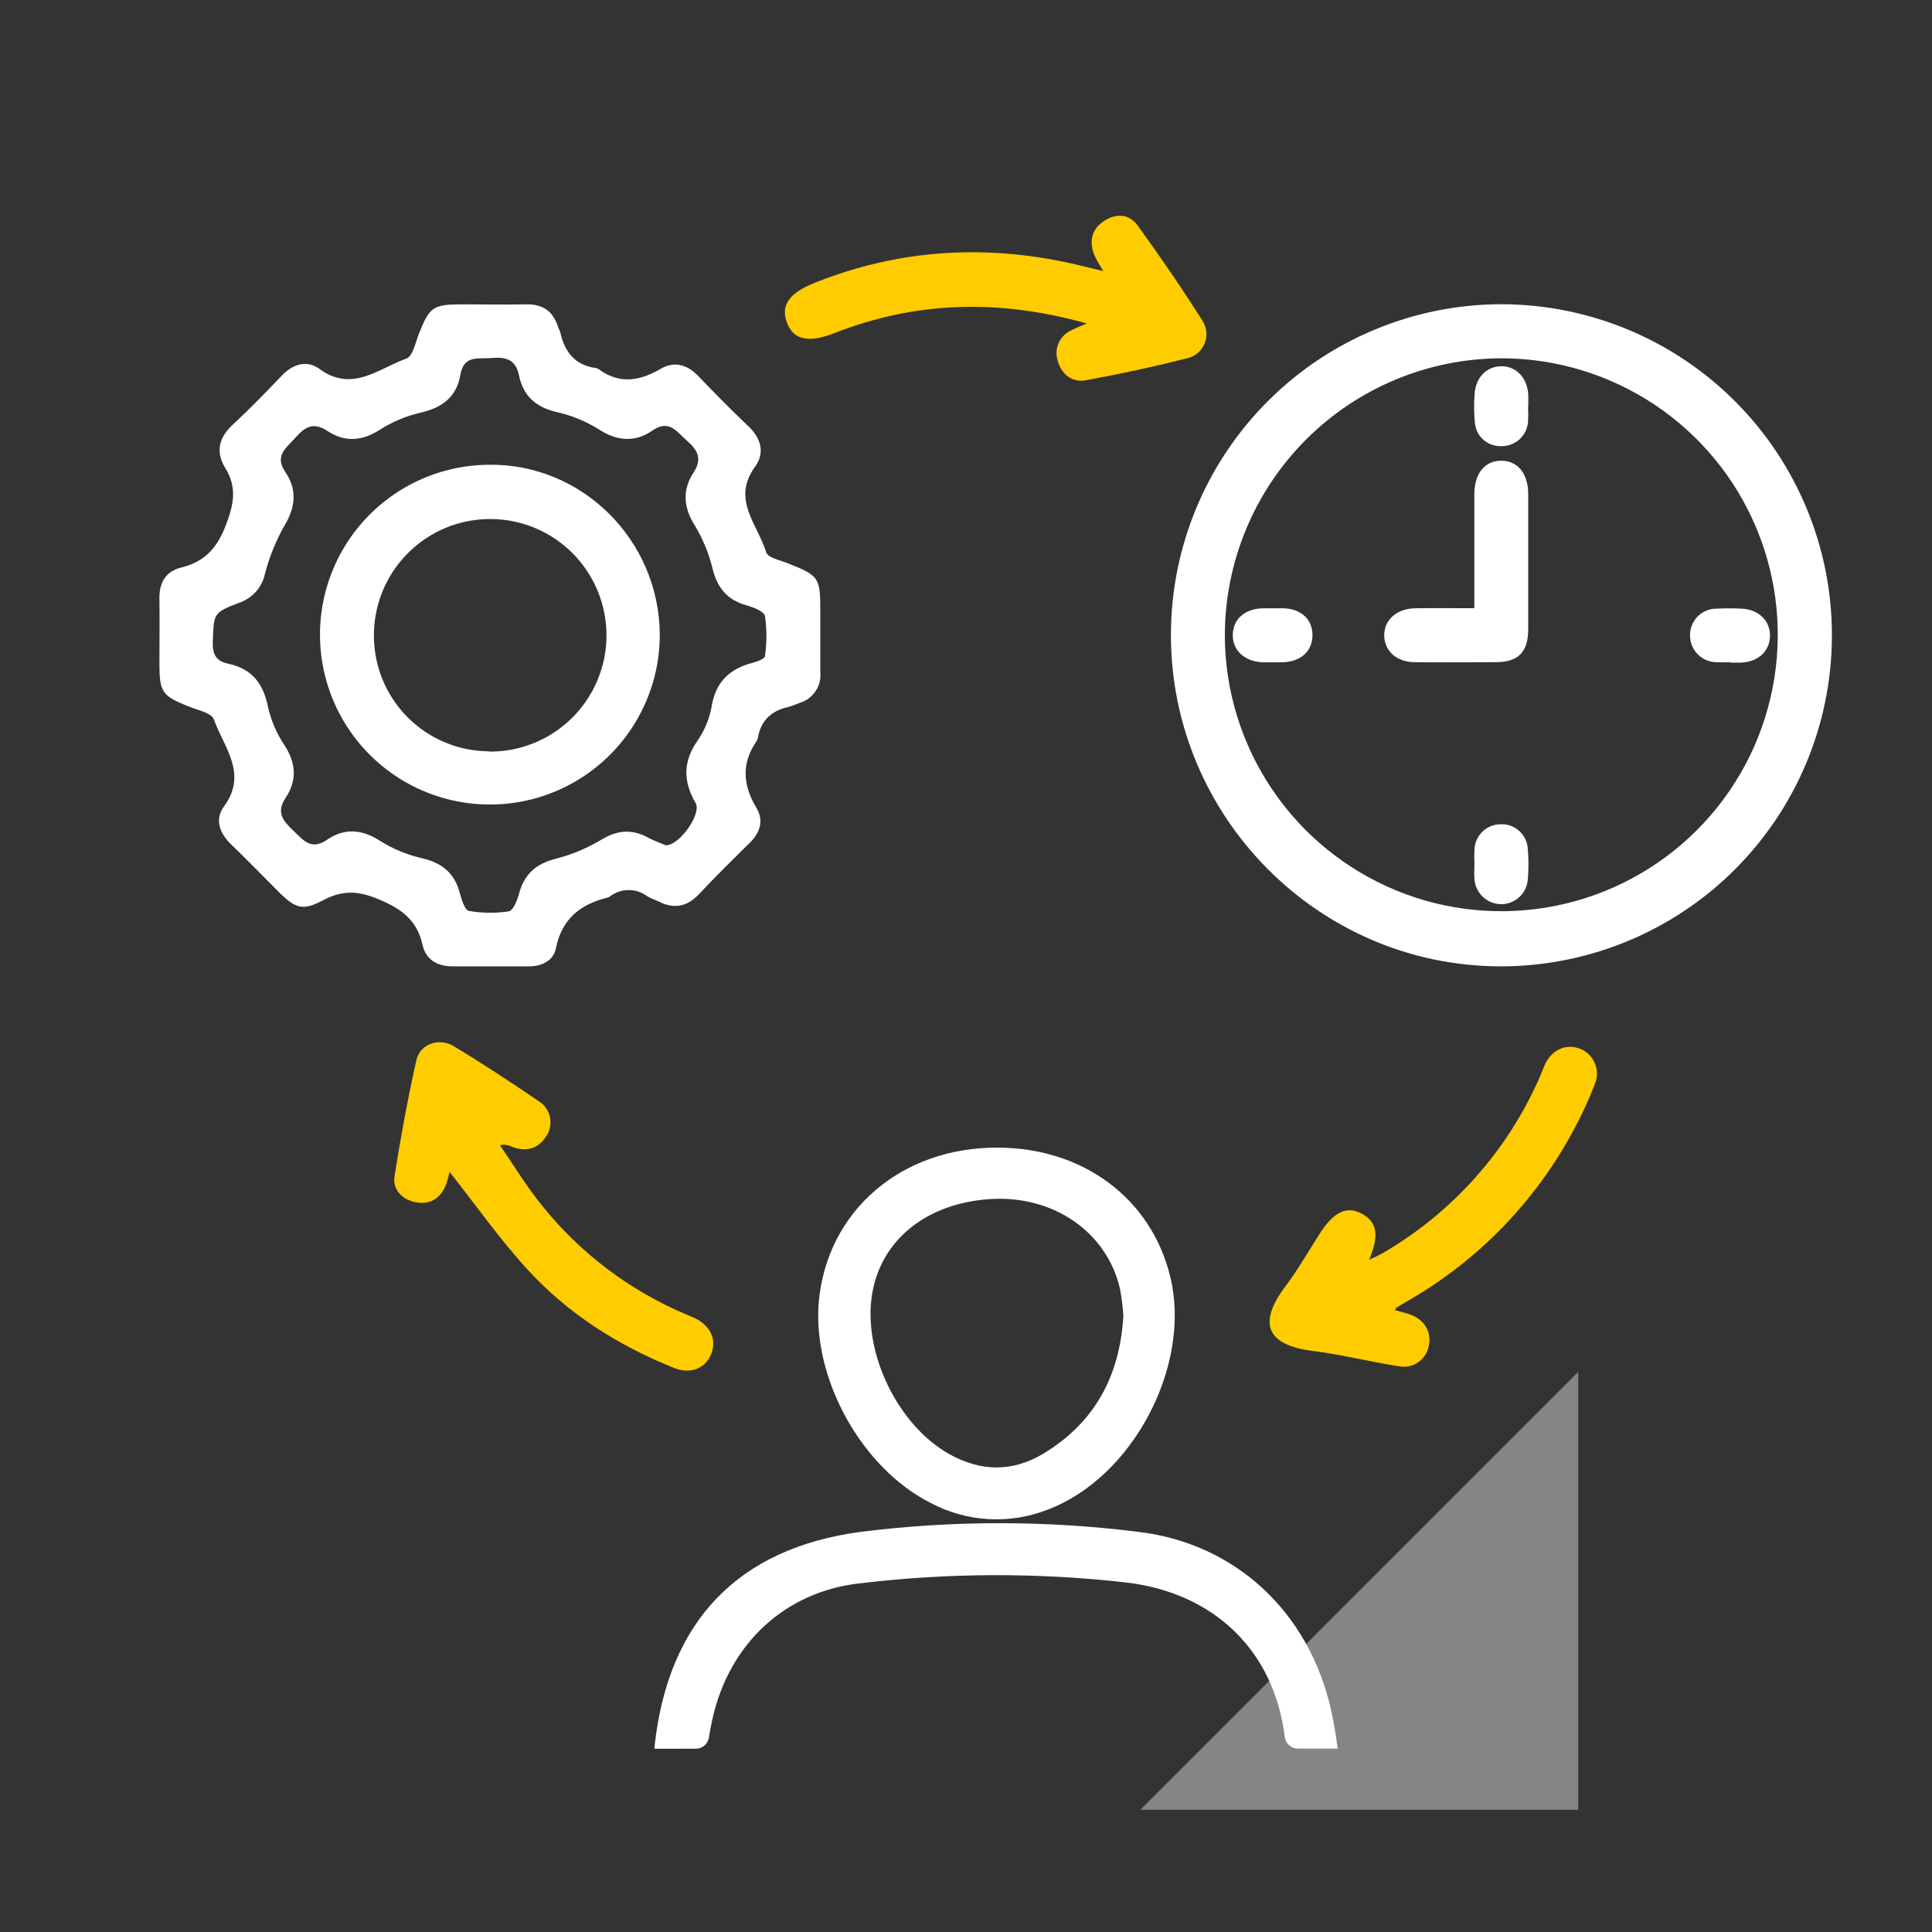 <?xml version="1.0" encoding="UTF-8"?>
<svg xmlns="http://www.w3.org/2000/svg" width="80" height="80" viewBox="0 0 80 80" fill="none">
  <rect x="0" y="0" width="80" height="80" fill="#333333" stroke="none"/>
  <g clip-path="url(#clip0_499_2310)">
    <path opacity="0.4" d="M65.351 74.94H47.22L65.351 56.809V74.94Z" fill="white"></path>
    <path d="M33.967 26.292C33.967 26.804 33.967 27.317 33.967 27.829C33.996 28.11 33.925 28.392 33.766 28.627C33.608 28.861 33.372 29.031 33.1 29.109C32.951 29.174 32.798 29.229 32.643 29.275C31.936 29.429 31.502 29.838 31.378 30.566C31.37 30.611 31.352 30.654 31.325 30.692C30.692 31.615 30.76 32.516 31.325 33.458C31.637 33.977 31.473 34.483 31.038 34.908C30.323 35.611 29.611 36.313 28.93 37.038C28.445 37.546 27.914 37.647 27.294 37.339C27.127 37.257 26.946 37.2 26.788 37.103C26.564 36.939 26.292 36.852 26.014 36.856C25.735 36.86 25.466 36.955 25.247 37.126C25.229 37.141 25.208 37.153 25.186 37.16C24.047 37.432 23.267 38.037 23.018 39.268C22.913 39.791 22.428 40.017 21.884 40.015C20.83 40.015 19.791 40.015 18.745 40.015C18.112 40.015 17.634 39.745 17.495 39.123C17.265 38.081 16.599 37.615 15.648 37.225C14.805 36.873 14.162 36.865 13.384 37.274C12.54 37.725 12.239 37.628 11.539 36.93C10.881 36.273 10.234 35.602 9.563 34.957C9.081 34.493 8.885 33.92 9.275 33.393C10.276 32.035 9.264 30.936 8.853 29.785C8.76 29.524 8.201 29.406 7.841 29.265C6.711 28.818 6.603 28.672 6.601 27.473C6.601 26.587 6.616 25.702 6.601 24.816C6.584 24.131 6.854 23.661 7.508 23.499C8.49 23.254 9.005 22.681 9.369 21.702C9.688 20.859 9.814 20.165 9.329 19.383C8.92 18.717 9.057 18.118 9.644 17.579C10.344 16.931 11.01 16.244 11.668 15.555C12.136 15.063 12.709 14.897 13.234 15.281C14.587 16.267 15.682 15.255 16.828 14.848C17.09 14.756 17.2 14.191 17.343 13.83C17.788 12.706 17.925 12.603 19.139 12.603C20.023 12.603 20.906 12.618 21.789 12.603C22.464 12.588 22.896 12.879 23.101 13.518C23.128 13.607 23.185 13.687 23.204 13.777C23.381 14.57 23.803 15.112 24.65 15.236C24.697 15.24 24.742 15.255 24.781 15.281C25.637 15.913 26.468 15.789 27.34 15.281C27.912 14.943 28.445 15.085 28.911 15.569C29.588 16.276 30.275 16.971 30.983 17.644C31.521 18.152 31.679 18.763 31.262 19.331C30.275 20.686 31.382 21.73 31.728 22.872C31.795 23.096 32.307 23.199 32.628 23.326C33.924 23.846 33.967 23.903 33.967 25.328V26.292ZM27.566 35.001C28.127 35.022 29.065 33.703 28.803 33.249C28.279 32.347 28.281 31.525 28.894 30.654C29.185 30.23 29.381 29.748 29.47 29.241C29.638 28.23 30.218 27.694 31.156 27.447C31.348 27.397 31.662 27.283 31.675 27.171C31.756 26.62 31.756 26.059 31.675 25.508C31.637 25.312 31.184 25.141 30.891 25.059C30.115 24.837 29.71 24.35 29.512 23.57C29.36 22.936 29.113 22.329 28.778 21.77C28.297 21.007 28.243 20.294 28.723 19.558C29.082 19.008 28.898 18.645 28.453 18.255C28.009 17.865 27.705 17.347 27.005 17.834C26.305 18.321 25.561 18.272 24.802 17.783C24.27 17.449 23.686 17.207 23.073 17.068C22.196 16.87 21.663 16.398 21.488 15.534C21.357 14.901 20.963 14.773 20.379 14.823C19.795 14.874 19.204 14.682 19.061 15.531C18.905 16.444 18.298 16.887 17.41 17.09C16.821 17.224 16.259 17.459 15.749 17.783C14.992 18.276 14.273 18.321 13.542 17.836C12.996 17.475 12.633 17.665 12.245 18.11C11.857 18.555 11.343 18.856 11.823 19.56C12.304 20.265 12.245 21.002 11.775 21.772C11.421 22.399 11.15 23.069 10.97 23.766C10.911 24.038 10.783 24.29 10.598 24.499C10.413 24.707 10.178 24.864 9.916 24.955C8.815 25.377 8.861 25.394 8.811 26.547C8.792 27.074 8.925 27.374 9.458 27.485C10.407 27.683 10.896 28.286 11.09 29.241C11.214 29.811 11.444 30.352 11.767 30.837C12.264 31.592 12.31 32.313 11.821 33.047C11.419 33.652 11.733 34 12.148 34.396C12.563 34.792 12.882 35.227 13.544 34.772C14.265 34.276 14.99 34.335 15.749 34.824C16.281 35.158 16.865 35.399 17.478 35.537C18.321 35.735 18.838 36.169 19.049 37.013C19.114 37.272 19.259 37.689 19.409 37.717C19.957 37.815 20.518 37.821 21.068 37.736C21.247 37.706 21.418 37.282 21.49 37.013C21.701 36.211 22.181 35.771 22.997 35.564C23.672 35.391 24.319 35.12 24.916 34.761C25.597 34.352 26.208 34.327 26.879 34.708C27.117 34.828 27.361 34.911 27.566 35.001Z" fill="white"></path>
    <path d="M62.187 12.597C65.823 12.607 69.305 14.062 71.869 16.64C74.432 19.219 75.867 22.71 75.856 26.346C75.845 29.982 74.391 33.464 71.812 36.028C69.234 38.591 65.743 40.025 62.107 40.015C54.587 39.991 48.471 33.814 48.485 26.26C48.496 22.633 49.944 19.158 52.513 16.597C55.081 14.036 58.56 12.597 62.187 12.597ZM50.718 26.3C50.721 28.564 51.396 30.776 52.656 32.656C53.916 34.536 55.705 36.001 57.797 36.865C59.889 37.729 62.19 37.953 64.41 37.509C66.629 37.066 68.667 35.974 70.267 34.372C71.866 32.771 72.955 30.731 73.395 28.511C73.835 26.291 73.608 23.99 72.741 21.899C71.874 19.808 70.406 18.021 68.524 16.764C66.642 15.507 64.429 14.836 62.166 14.836C59.13 14.846 56.221 16.057 54.076 18.206C51.931 20.354 50.724 23.264 50.718 26.3Z" fill="white"></path>
    <path d="M57.76 54.252C57.971 54.309 58.152 54.353 58.329 54.408C58.943 54.604 59.276 55.103 59.173 55.673C59.154 55.819 59.105 55.959 59.029 56.085C58.953 56.211 58.852 56.32 58.731 56.404C58.611 56.489 58.474 56.547 58.33 56.575C58.185 56.604 58.036 56.601 57.893 56.569C56.702 56.381 55.525 56.086 54.332 55.936C52.473 55.694 52.059 54.817 53.223 53.269C53.752 52.565 54.189 51.794 54.669 51.049C55.243 50.162 55.782 49.919 56.409 50.267C57.035 50.615 57.109 51.169 56.695 52.164C56.927 52.051 57.106 51.977 57.271 51.88C60.168 50.192 62.449 47.622 63.781 44.545C63.857 44.374 63.916 44.197 63.992 44.033C64.302 43.436 64.886 43.2 65.449 43.436C65.584 43.493 65.706 43.577 65.809 43.681C65.912 43.786 65.993 43.91 66.047 44.046C66.102 44.182 66.129 44.327 66.127 44.474C66.124 44.62 66.093 44.765 66.035 44.9C65.793 45.528 65.511 46.141 65.192 46.734C63.601 49.736 61.188 52.222 58.234 53.902C58.095 53.984 57.956 54.068 57.813 54.155C57.815 54.155 57.815 54.18 57.76 54.252Z" fill="#FFCC00"></path>
    <path d="M45.007 13.396C41.338 12.367 37.923 12.477 34.558 13.79C33.491 14.212 32.859 14.081 32.589 13.368C32.319 12.656 32.652 12.144 33.727 11.713C37.297 10.288 40.95 10.094 44.674 10.98L45.688 11.226C45.543 11.006 45.414 10.776 45.302 10.537C45.091 9.966 45.211 9.468 45.738 9.137C46.265 8.806 46.782 8.882 47.117 9.348C48.045 10.63 48.941 11.937 49.786 13.274C49.878 13.412 49.935 13.57 49.952 13.736C49.969 13.901 49.945 14.068 49.882 14.222C49.82 14.376 49.721 14.512 49.594 14.619C49.467 14.726 49.316 14.8 49.154 14.836C47.758 15.19 46.352 15.494 44.937 15.749C44.376 15.848 43.948 15.485 43.794 14.929C43.722 14.694 43.735 14.441 43.832 14.215C43.928 13.989 44.102 13.805 44.322 13.695C44.545 13.584 44.773 13.484 45.007 13.396Z" fill="#FFCC00"></path>
    <path d="M18.616 48.526C18.578 48.7 18.53 48.873 18.473 49.042C18.249 49.616 17.815 49.902 17.208 49.782C16.645 49.668 16.248 49.266 16.339 48.688C16.592 47.079 16.887 45.475 17.244 43.888C17.393 43.23 18.177 42.953 18.783 43.318C19.978 44.037 21.146 44.805 22.297 45.591C22.418 45.664 22.522 45.762 22.604 45.877C22.686 45.992 22.743 46.123 22.772 46.262C22.801 46.4 22.801 46.543 22.773 46.681C22.745 46.82 22.688 46.951 22.607 47.067C22.265 47.587 21.778 47.699 21.205 47.488C21.05 47.407 20.872 47.383 20.701 47.419C21.268 48.241 21.787 49.105 22.409 49.875C24.011 51.888 26.097 53.463 28.472 54.452C28.58 54.496 28.683 54.538 28.791 54.591C29.436 54.914 29.689 55.496 29.44 56.088C29.191 56.68 28.576 56.91 27.92 56.647C25.601 55.719 23.516 54.401 21.831 52.554C20.669 51.283 19.666 49.852 18.616 48.526Z" fill="#FFCC00"></path>
    <path d="M27.32 26.273C27.322 27.663 26.911 29.022 26.141 30.178C25.371 31.335 24.275 32.238 22.992 32.773C21.71 33.307 20.297 33.45 18.934 33.183C17.57 32.916 16.316 32.251 15.329 31.272C14.343 30.293 13.668 29.044 13.391 27.682C13.114 26.32 13.246 24.907 13.772 23.62C14.297 22.334 15.191 21.232 16.342 20.453C17.493 19.674 18.849 19.253 20.239 19.244C24.105 19.193 27.295 22.36 27.32 26.273ZM20.262 31.122C21.216 31.129 22.151 30.852 22.948 30.328C23.744 29.802 24.367 29.052 24.737 28.173C25.107 27.293 25.207 26.324 25.024 25.387C24.842 24.451 24.386 23.589 23.713 22.912C23.041 22.236 22.182 21.774 21.247 21.586C20.311 21.398 19.341 21.492 18.459 21.856C17.577 22.221 16.824 22.839 16.294 23.632C15.764 24.426 15.481 25.359 15.483 26.313C15.48 27.583 15.983 28.802 16.879 29.702C17.775 30.602 18.992 31.109 20.262 31.111V31.122Z" fill="white"></path>
    <path d="M61.049 25.185C61.049 23.545 61.049 22.012 61.049 20.48C61.049 19.609 61.471 19.082 62.156 19.078C62.841 19.073 63.278 19.601 63.28 20.463C63.28 22.324 63.28 24.184 63.28 26.043C63.28 27.003 62.875 27.414 61.937 27.42C60.824 27.42 59.708 27.433 58.595 27.42C57.838 27.42 57.33 26.965 57.318 26.326C57.305 25.687 57.813 25.198 58.614 25.187C59.415 25.177 60.183 25.185 61.049 25.185Z" fill="white"></path>
    <path d="M63.273 16.834C63.285 17.045 63.285 17.256 63.273 17.467C63.252 17.749 63.121 18.012 62.91 18.2C62.698 18.389 62.421 18.487 62.138 18.474C61.866 18.479 61.602 18.377 61.403 18.191C61.204 18.005 61.084 17.75 61.069 17.477C61.034 17.106 61.029 16.732 61.057 16.36C61.082 15.656 61.542 15.169 62.164 15.165C62.786 15.16 63.245 15.649 63.283 16.349C63.283 16.512 63.283 16.674 63.283 16.838L63.273 16.834Z" fill="white"></path>
    <path d="M52.692 27.424C52.551 27.424 52.412 27.424 52.27 27.424C51.528 27.39 51.026 26.918 51.047 26.271C51.069 25.624 51.547 25.217 52.262 25.189C52.566 25.189 52.867 25.189 53.168 25.189C53.889 25.219 54.345 25.653 54.347 26.296C54.349 26.939 53.892 27.378 53.177 27.42C53.017 27.43 52.854 27.424 52.692 27.424Z" fill="white"></path>
    <path d="M71.595 27.42C71.409 27.429 71.222 27.429 71.036 27.42C70.89 27.413 70.748 27.378 70.615 27.316C70.484 27.254 70.365 27.167 70.267 27.059C70.169 26.951 70.094 26.824 70.044 26.687C69.996 26.55 69.974 26.404 69.982 26.258C69.991 25.976 70.109 25.709 70.311 25.512C70.513 25.316 70.784 25.205 71.066 25.204C71.417 25.185 71.769 25.185 72.12 25.204C72.818 25.234 73.3 25.704 73.292 26.328C73.284 26.952 72.82 27.382 72.162 27.433C71.978 27.447 71.791 27.433 71.605 27.433L71.595 27.42Z" fill="white"></path>
    <path d="M61.053 35.743C61.044 35.557 61.044 35.371 61.053 35.185C61.062 34.901 61.182 34.633 61.386 34.436C61.589 34.239 61.862 34.13 62.145 34.13C62.428 34.12 62.703 34.22 62.913 34.411C63.121 34.601 63.247 34.866 63.263 35.149C63.299 35.57 63.299 35.993 63.263 36.414C63.243 36.696 63.116 36.96 62.907 37.151C62.698 37.342 62.424 37.446 62.141 37.44C61.858 37.433 61.589 37.32 61.387 37.122C61.185 36.925 61.065 36.658 61.051 36.376C61.036 36.165 61.053 35.954 61.053 35.743Z" fill="white"></path>
    <path d="M41.328 47.52C44.874 47.537 47.676 49.641 48.46 52.873C49.352 56.55 46.904 61.196 43.368 62.516C42.591 62.819 41.757 62.951 40.924 62.903C40.091 62.854 39.278 62.627 38.541 62.236C35.68 60.794 33.635 57.1 33.903 53.912C34.246 50.143 37.312 47.499 41.328 47.52ZM46.516 54.477C46.491 54.108 46.445 53.741 46.379 53.377C45.835 51.001 43.592 49.466 40.957 49.654C38.321 49.841 36.462 51.376 36.108 53.611C35.722 56.021 37.185 59.033 39.323 60.22C40.619 60.939 41.931 60.958 43.198 60.195C45.319 58.917 46.367 56.995 46.516 54.49V54.477Z" fill="white"></path>
    <path d="M28.811 72.41C28.941 72.411 29.067 72.365 29.166 72.281C29.265 72.197 29.332 72.081 29.353 71.953C29.393 71.702 29.44 71.453 29.494 71.207C30.194 68.019 32.545 65.913 35.566 65.567C39.236 65.124 42.945 65.11 46.618 65.525C50.238 65.946 52.751 68.316 53.2 71.919C53.216 72.053 53.28 72.177 53.381 72.267C53.482 72.356 53.613 72.406 53.748 72.406H55.39C55.321 71.868 55.234 71.333 55.116 70.806C54.197 66.72 51.125 63.891 47.105 63.427C43.307 62.953 39.465 62.953 35.667 63.427C30.536 64.104 27.656 67.157 27.102 72.328C27.102 72.356 27.102 72.385 27.102 72.412L28.811 72.41Z" fill="white"></path>
  </g>
  <defs>
    <clipPath id="clip0_499_2310">
      <rect width="74" height="68.94" fill="white" transform="translate(3 6)"></rect>
    </clipPath>
  </defs>
</svg>
